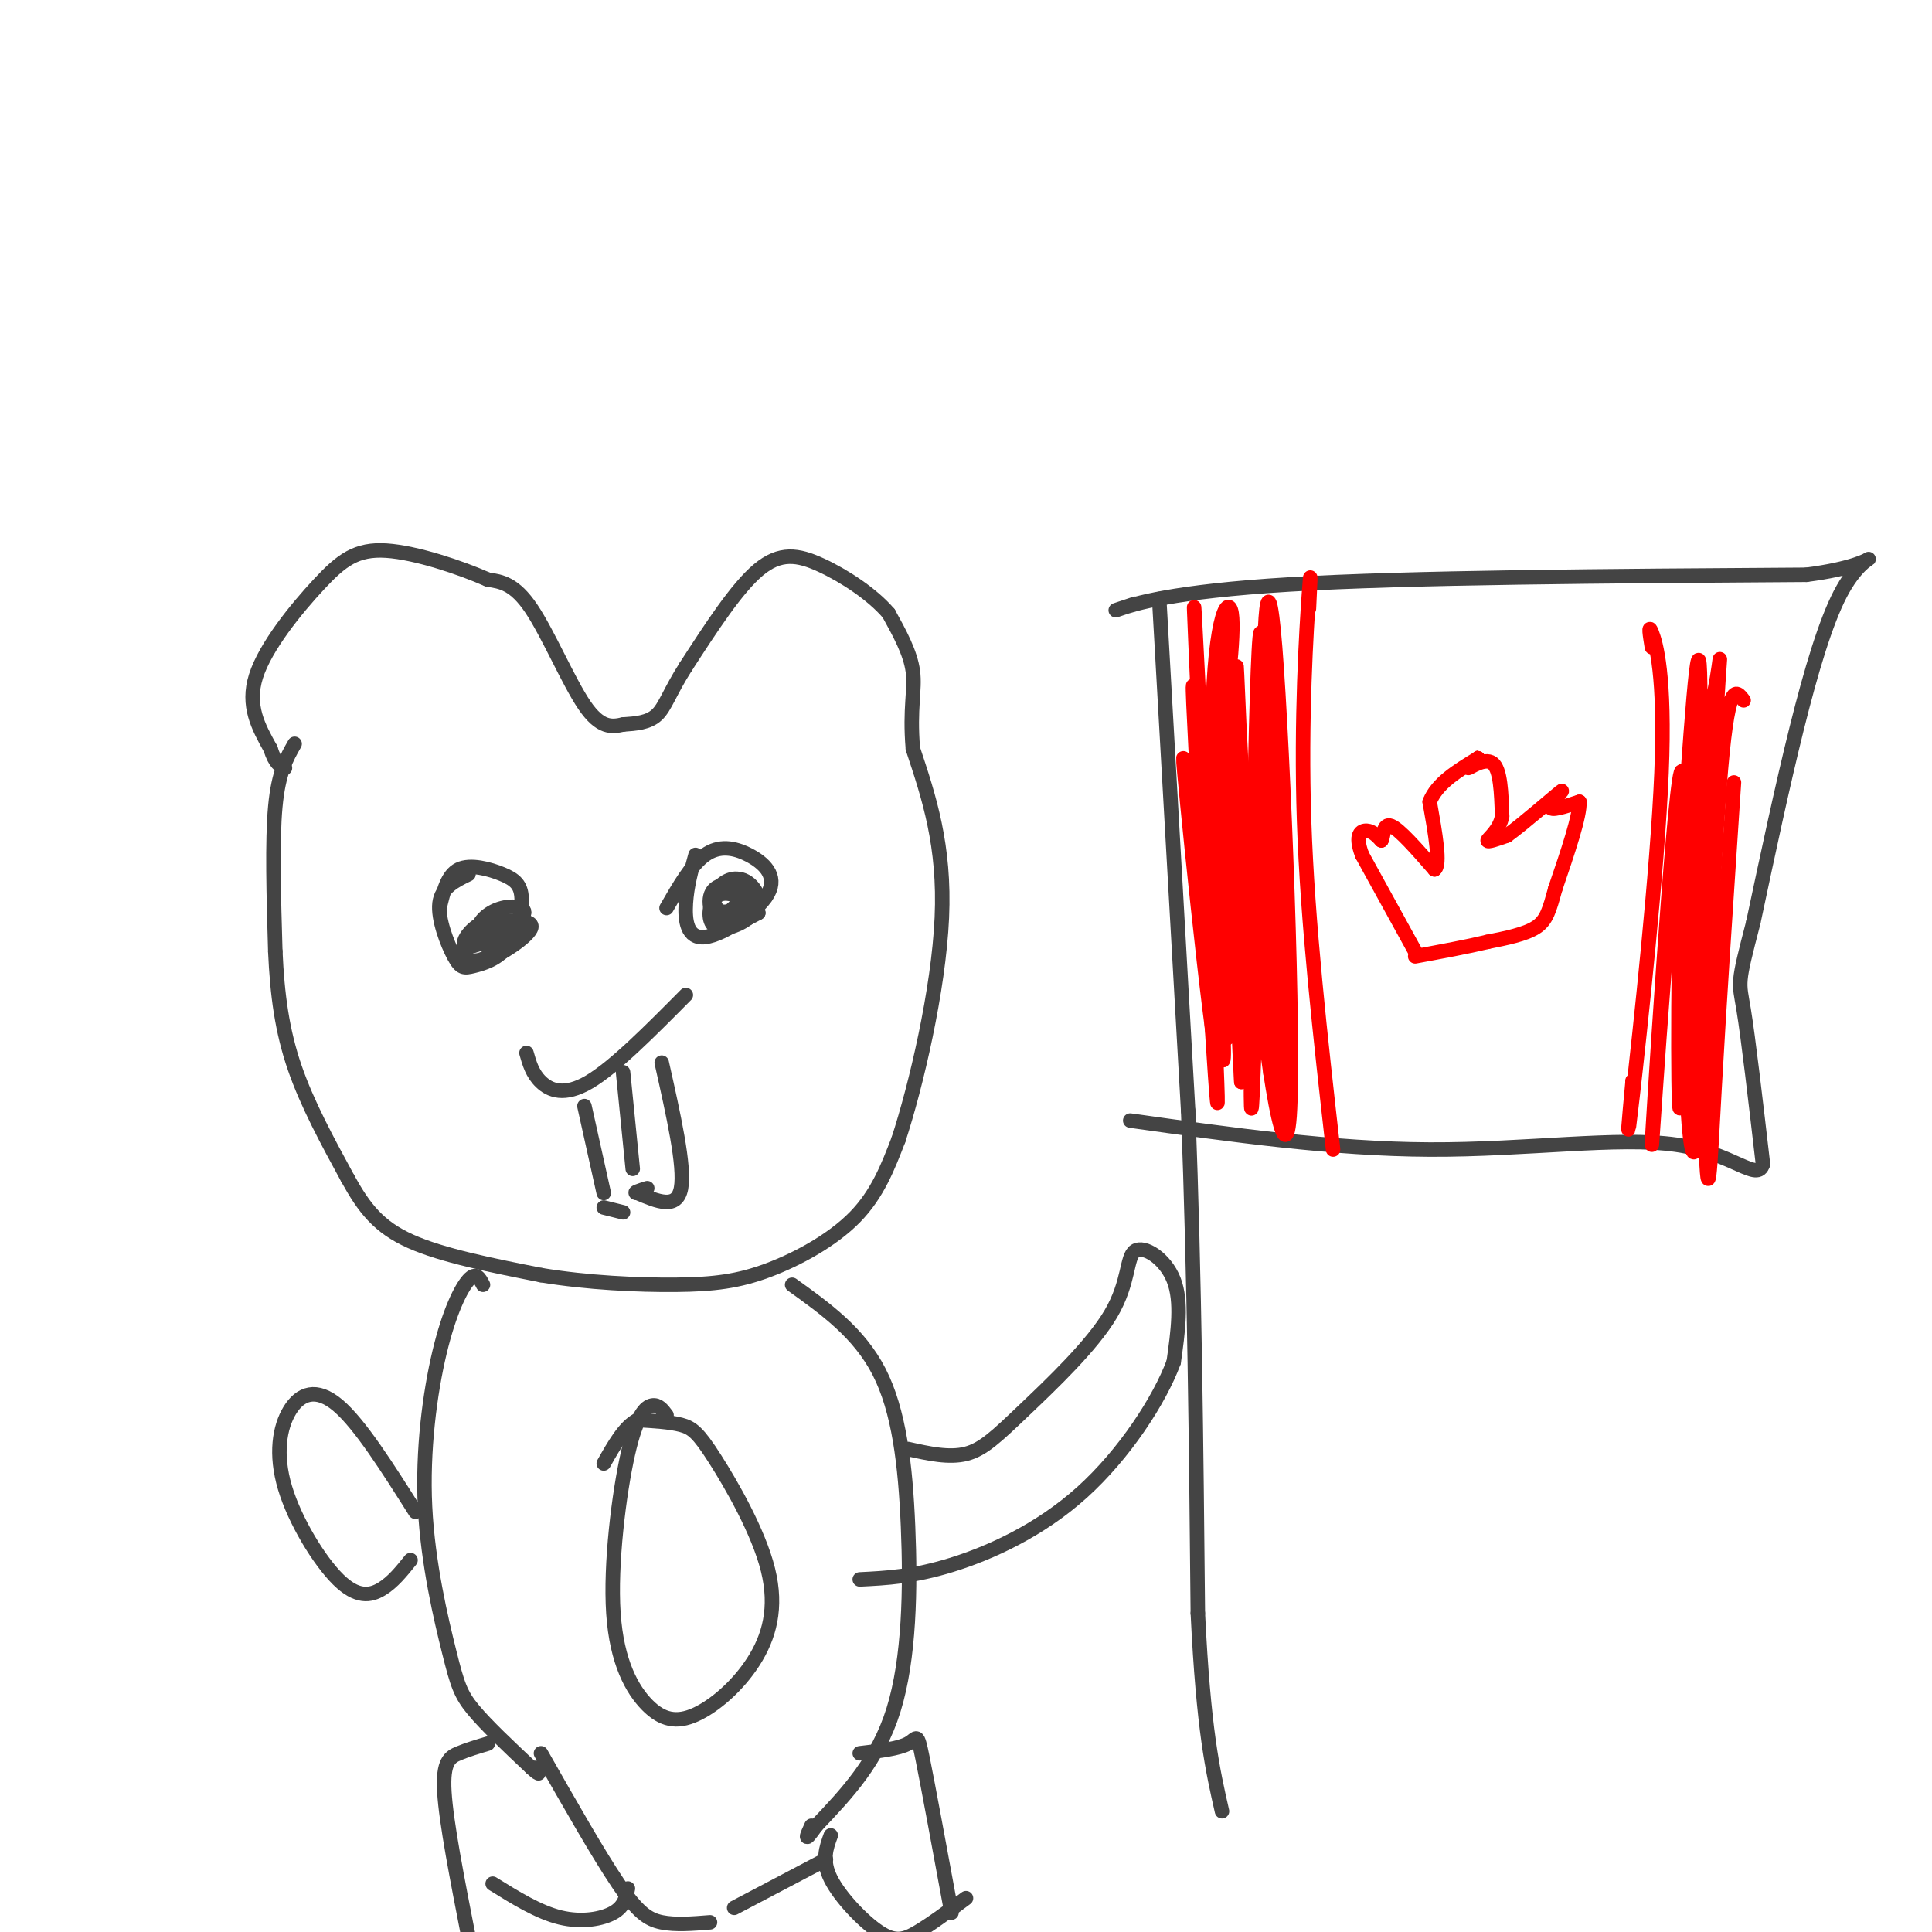 <svg viewBox='0 0 400 400' version='1.1' xmlns='http://www.w3.org/2000/svg' xmlns:xlink='http://www.w3.org/1999/xlink'><g fill='none' stroke='#444444' stroke-width='3' stroke-linecap='round' stroke-linejoin='round'><path d='M61,154c-1.667,2.917 -3.333,5.833 -4,13c-0.667,7.167 -0.333,18.583 0,30'/><path d='M57,197c0.400,8.978 1.400,16.422 4,24c2.600,7.578 6.800,15.289 11,23'/><path d='M72,244c3.400,6.156 6.400,10.044 13,13c6.600,2.956 16.800,4.978 27,7'/><path d='M112,264c9.625,1.593 20.188,2.077 28,2c7.812,-0.077 12.872,-0.713 19,-3c6.128,-2.287 13.322,-6.225 18,-11c4.678,-4.775 6.839,-10.388 9,-16'/><path d='M186,236c3.667,-11.156 8.333,-31.044 9,-46c0.667,-14.956 -2.667,-24.978 -6,-35'/><path d='M189,155c-0.711,-8.467 0.511,-12.133 0,-16c-0.511,-3.867 -2.756,-7.933 -5,-12'/><path d='M184,127c-3.345,-3.940 -9.208,-7.792 -14,-10c-4.792,-2.208 -8.512,-2.774 -13,1c-4.488,3.774 -9.744,11.887 -15,20'/><path d='M142,138c-3.356,5.244 -4.244,8.356 -6,10c-1.756,1.644 -4.378,1.822 -7,2'/><path d='M129,150c-2.345,0.524 -4.708,0.833 -8,-4c-3.292,-4.833 -7.512,-14.810 -11,-20c-3.488,-5.190 -6.244,-5.595 -9,-6'/><path d='M101,120c-5.517,-2.456 -14.809,-5.596 -21,-6c-6.191,-0.404 -9.282,1.930 -14,7c-4.718,5.070 -11.062,12.877 -13,19c-1.938,6.123 0.531,10.561 3,15'/><path d='M56,155c1.000,3.167 2.000,3.583 3,4'/><path d='M97,181c-2.804,1.364 -5.607,2.728 -6,6c-0.393,3.272 1.625,8.451 3,11c1.375,2.549 2.107,2.467 4,2c1.893,-0.467 4.946,-1.318 7,-4c2.054,-2.682 3.107,-7.193 3,-10c-0.107,-2.807 -1.375,-3.910 -4,-5c-2.625,-1.090 -6.607,-2.169 -9,-1c-2.393,1.169 -3.196,4.584 -4,8'/><path d='M144,177c-0.887,3.221 -1.774,6.442 -2,10c-0.226,3.558 0.210,7.453 4,7c3.790,-0.453 10.933,-5.256 13,-9c2.067,-3.744 -0.944,-6.431 -4,-8c-3.056,-1.569 -6.159,-2.020 -9,0c-2.841,2.020 -5.421,6.510 -8,11'/><path d='M109,218c0.600,2.133 1.200,4.267 3,6c1.800,1.733 4.800,3.067 10,0c5.200,-3.067 12.600,-10.533 20,-18'/><path d='M121,229c0.000,0.000 4.000,18.000 4,18'/><path d='M129,222c0.000,0.000 2.000,20.000 2,20'/><path d='M137,220c2.417,10.750 4.833,21.500 4,26c-0.833,4.500 -4.917,2.750 -9,1'/><path d='M132,247c-1.167,0.000 0.417,-0.500 2,-1'/><path d='M129,251c0.000,0.000 -4.000,-1.000 -4,-1'/><path d='M153,188c-1.607,2.080 -3.214,4.159 -2,3c1.214,-1.159 5.248,-5.558 5,-6c-0.248,-0.442 -4.779,3.072 -6,5c-1.221,1.928 0.869,2.271 3,1c2.131,-1.271 4.303,-4.155 3,-6c-1.303,-1.845 -6.082,-2.651 -8,-1c-1.918,1.651 -0.977,5.757 1,7c1.977,1.243 4.988,-0.379 8,-2'/><path d='M157,189c-0.131,-1.472 -4.458,-4.153 -7,-4c-2.542,0.153 -3.300,3.139 -3,5c0.300,1.861 1.657,2.598 4,2c2.343,-0.598 5.672,-2.531 6,-5c0.328,-2.469 -2.344,-5.473 -5,-5c-2.656,0.473 -5.294,4.422 -4,6c1.294,1.578 6.522,0.784 8,-1c1.478,-1.784 -0.794,-4.557 -3,-5c-2.206,-0.443 -4.344,1.445 -5,3c-0.656,1.555 0.172,2.778 1,4'/><path d='M149,189c2.289,-0.089 7.511,-2.311 9,-3c1.489,-0.689 -0.756,0.156 -3,1'/><path d='M102,197c0.781,-2.048 1.563,-4.096 0,-4c-1.563,0.096 -5.470,2.338 -6,4c-0.530,1.662 2.315,2.746 5,1c2.685,-1.746 5.208,-6.321 4,-7c-1.208,-0.679 -6.149,2.540 -8,5c-1.851,2.460 -0.614,4.162 3,3c3.614,-1.162 9.604,-5.189 10,-7c0.396,-1.811 -4.802,-1.405 -10,-1'/><path d='M100,191c-2.936,1.296 -5.276,5.035 -3,5c2.276,-0.035 9.167,-3.844 11,-6c1.833,-2.156 -1.391,-2.657 -4,-2c-2.609,0.657 -4.603,2.474 -5,4c-0.397,1.526 0.801,2.763 2,4'/><path d='M100,266c-0.715,-1.374 -1.429,-2.747 -3,-1c-1.571,1.747 -3.998,6.615 -6,15c-2.002,8.385 -3.578,20.289 -3,32c0.578,11.711 3.309,23.230 5,30c1.691,6.770 2.340,8.791 5,12c2.660,3.209 7.330,7.604 12,12'/><path d='M110,366c2.167,2.000 1.583,1.000 1,0'/><path d='M164,266c6.935,4.976 13.869,9.952 18,18c4.131,8.048 5.458,19.167 6,32c0.542,12.833 0.298,27.381 -3,38c-3.298,10.619 -9.649,17.310 -16,24'/><path d='M169,378c-2.833,4.000 -1.917,2.000 -1,0'/><path d='M138,293c-0.834,-1.122 -1.668,-2.244 -3,-2c-1.332,0.244 -3.162,1.855 -5,10c-1.838,8.145 -3.684,22.823 -3,33c0.684,10.177 3.898,15.853 7,19c3.102,3.147 6.091,3.765 10,2c3.909,-1.765 8.738,-5.912 12,-11c3.262,-5.088 4.957,-11.116 3,-19c-1.957,-7.884 -7.565,-17.623 -11,-23c-3.435,-5.377 -4.696,-6.394 -7,-7c-2.304,-0.606 -5.652,-0.803 -9,-1'/><path d='M132,294c-2.667,1.333 -4.833,5.167 -7,9'/><path d='M112,363c5.978,10.511 11.956,21.022 16,27c4.044,5.978 6.156,7.422 9,8c2.844,0.578 6.422,0.289 10,0'/><path d='M171,385c0.000,0.000 -19.000,10.000 -19,10'/><path d='M101,361c-2.089,0.622 -4.178,1.244 -6,2c-1.822,0.756 -3.378,1.644 -3,8c0.378,6.356 2.689,18.178 5,30'/><path d='M178,363c4.022,-0.467 8.044,-0.933 10,-2c1.956,-1.067 1.844,-2.733 3,3c1.156,5.733 3.578,18.867 6,32'/><path d='M172,380c-0.952,2.601 -1.905,5.202 0,9c1.905,3.798 6.667,8.792 10,11c3.333,2.208 5.238,1.631 8,0c2.762,-1.631 6.381,-4.315 10,-7'/><path d='M130,391c-0.356,1.844 -0.711,3.689 -3,5c-2.289,1.311 -6.511,2.089 -11,1c-4.489,-1.089 -9.244,-4.044 -14,-7'/><path d='M86,313c-5.733,-9.074 -11.466,-18.147 -16,-22c-4.534,-3.853 -7.870,-2.485 -10,1c-2.130,3.485 -3.056,9.089 -1,16c2.056,6.911 7.092,15.130 11,19c3.908,3.870 6.688,3.391 9,2c2.312,-1.391 4.156,-3.696 6,-6'/><path d='M188,300c4.235,0.946 8.471,1.892 12,1c3.529,-0.892 6.352,-3.623 12,-9c5.648,-5.377 14.122,-13.400 18,-20c3.878,-6.600 3.159,-11.777 5,-13c1.841,-1.223 6.240,1.508 8,6c1.760,4.492 0.880,10.746 0,17'/><path d='M243,282c-2.917,7.881 -10.208,19.083 -19,27c-8.792,7.917 -19.083,12.548 -27,15c-7.917,2.452 -13.458,2.726 -19,3'/><path d='M240,124c0.000,0.000 6.000,106.000 6,106'/><path d='M246,230c1.333,35.000 1.667,69.500 2,104'/><path d='M248,334c1.167,24.167 3.083,32.583 5,41'/><path d='M235,125c-2.778,0.933 -5.556,1.867 -3,1c2.556,-0.867 10.444,-3.533 35,-5c24.556,-1.467 65.778,-1.733 107,-2'/><path d='M374,119c19.000,-2.444 13.000,-7.556 7,4c-6.000,11.556 -12.000,39.778 -18,68'/><path d='M363,191c-3.422,13.156 -2.978,12.044 -2,18c0.978,5.956 2.489,18.978 4,32'/><path d='M365,241c-1.155,3.917 -6.042,-2.292 -18,-4c-11.958,-1.708 -30.988,1.083 -51,1c-20.012,-0.083 -41.006,-3.042 -62,-6'/></g>
<g fill='none' stroke='#ff0000' stroke-width='3' stroke-linecap='round' stroke-linejoin='round'><path d='M271,126c0.244,-4.978 0.489,-9.956 0,-3c-0.489,6.956 -1.711,25.844 -1,47c0.711,21.156 3.356,44.578 6,68'/><path d='M293,197c0.000,0.000 -11.000,-20.000 -11,-20'/><path d='M282,177c-1.622,-4.311 -0.178,-5.089 1,-5c1.178,0.089 2.089,1.044 3,2'/><path d='M286,174c0.511,-0.756 0.289,-3.644 2,-3c1.711,0.644 5.356,4.822 9,9'/><path d='M297,180c1.333,-0.833 0.167,-7.417 -1,-14'/><path d='M296,166c1.500,-3.833 5.750,-6.417 10,-9'/><path d='M306,157c0.821,-0.750 -2.125,1.875 -2,2c0.125,0.125 3.321,-2.250 5,-1c1.679,1.250 1.839,6.125 2,11'/><path d='M311,169c-0.533,2.867 -2.867,4.533 -3,5c-0.133,0.467 1.933,-0.267 4,-1'/><path d='M312,173c3.298,-2.381 9.542,-7.833 11,-9c1.458,-1.167 -1.869,1.952 -2,3c-0.131,1.048 2.935,0.024 6,-1'/><path d='M327,166c0.167,2.833 -2.417,10.417 -5,18'/><path d='M322,184c-1.222,4.444 -1.778,6.556 -4,8c-2.222,1.444 -6.111,2.222 -10,3'/><path d='M308,195c-4.167,1.000 -9.583,2.000 -15,3'/><path d='M342,134c-0.405,-2.536 -0.810,-5.071 0,-3c0.810,2.071 2.833,8.750 2,29c-0.833,20.250 -4.524,54.071 -6,67c-1.476,12.929 -0.738,4.964 0,-3'/><path d='M338,224c0.000,-0.500 0.000,-0.250 0,0'/><path d='M254,153c0.000,0.000 -1.000,0.000 -1,0'/><path d='M262,142c0.000,0.000 1.000,-4.000 1,-4'/><path d='M262,138c-1.432,51.778 -2.864,103.557 -3,89c-0.136,-14.557 1.026,-95.448 2,-96c0.974,-0.552 1.762,79.236 2,90c0.238,10.764 -0.075,-47.496 0,-70c0.075,-22.504 0.537,-9.252 1,4'/><path d='M264,155c0.862,20.116 2.515,68.406 2,72c-0.515,3.594 -3.200,-37.509 -4,-67c-0.800,-29.491 0.286,-47.372 2,-26c1.714,21.372 4.057,81.997 3,97c-1.057,15.003 -5.515,-15.614 -8,-44c-2.485,-28.386 -2.996,-54.539 -3,-48c-0.004,6.539 0.498,45.769 1,85'/><path d='M257,224c-0.952,-15.250 -3.832,-95.874 -4,-95c-0.168,0.874 2.378,83.248 1,86c-1.378,2.752 -6.679,-74.118 -7,-73c-0.321,1.118 4.337,80.224 5,86c0.663,5.776 -2.668,-61.778 -4,-88c-1.332,-26.222 -0.666,-11.111 0,4'/><path d='M248,144c1.475,22.621 5.162,77.174 4,75c-1.162,-2.174 -7.174,-61.075 -7,-62c0.174,-0.925 6.533,56.125 8,62c1.467,5.875 -1.957,-39.425 -2,-65c-0.043,-25.575 3.296,-31.424 4,-27c0.704,4.424 -1.227,19.121 -2,24c-0.773,4.879 -0.386,-0.061 0,-5'/><path d='M253,146c0.167,-2.833 0.583,-7.417 1,-12'/><path d='M361,145c-1.654,-2.224 -3.308,-4.448 -5,18c-1.692,22.448 -3.423,69.568 -5,75c-1.577,5.432 -3.001,-30.825 -2,-54c1.001,-23.175 4.426,-33.268 6,-41c1.574,-7.732 1.298,-13.103 0,11c-1.298,24.103 -3.619,77.682 -4,73c-0.381,-4.682 1.177,-67.623 1,-85c-0.177,-17.377 -2.088,10.812 -4,39'/><path d='M348,181c-0.743,22.183 -0.599,58.140 0,46c0.599,-12.140 1.653,-72.376 0,-67c-1.653,5.376 -6.015,76.363 -6,77c0.015,0.637 4.406,-69.077 7,-76c2.594,-6.923 3.391,48.944 4,71c0.609,22.056 1.031,10.302 2,-7c0.969,-17.302 2.484,-40.151 4,-63'/></g>
</svg>